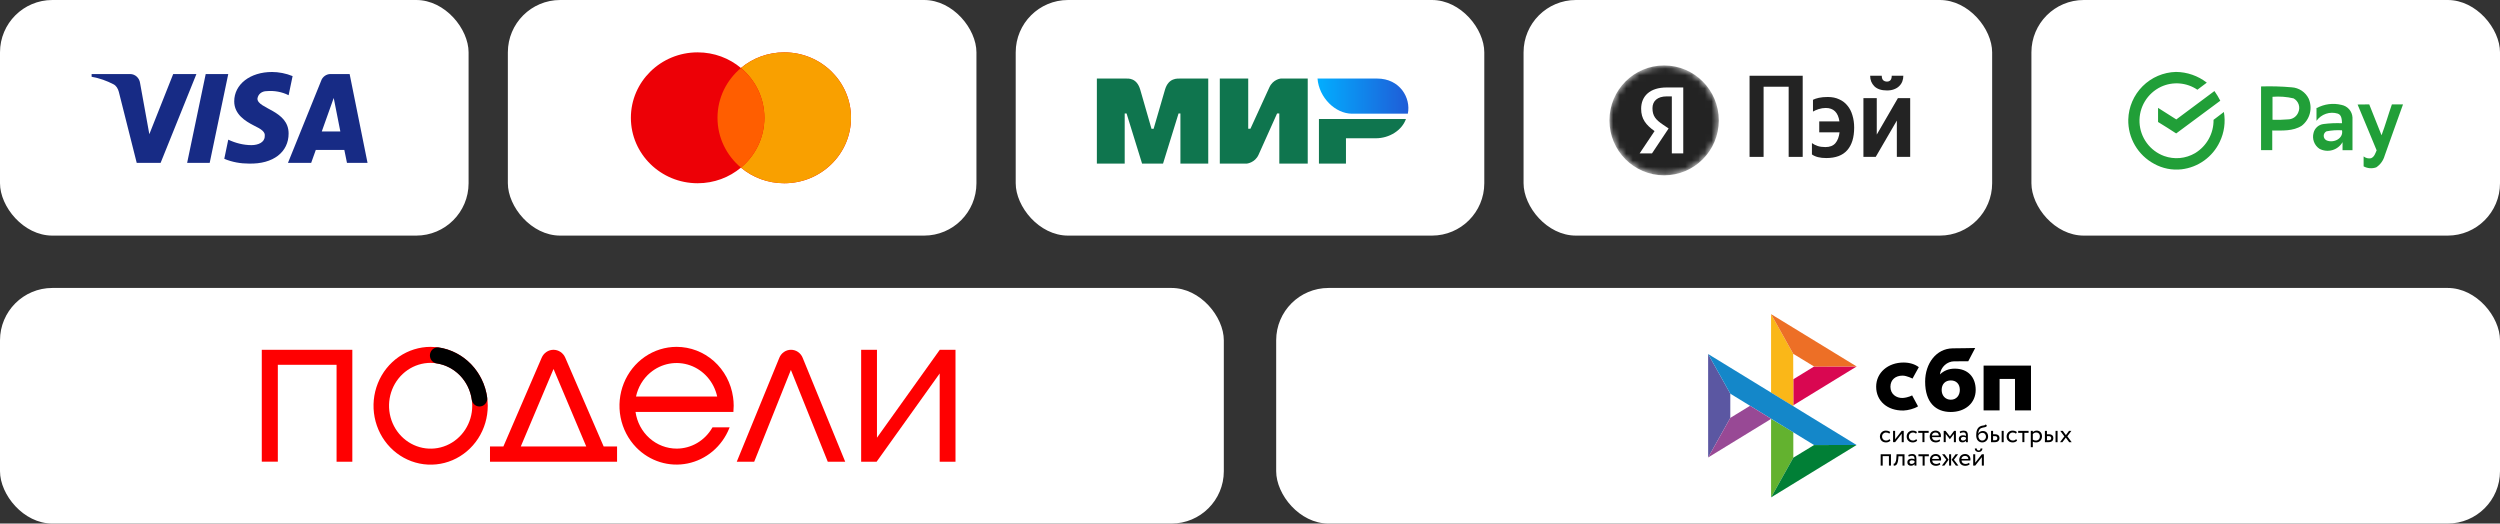 <svg width="382" height="80" viewBox="0 0 382 80" fill="none" xmlns="http://www.w3.org/2000/svg">
    <rect x="0" y="0" width="382" height="80" fill="#333333" stroke="none"/>
    <rect width="71.6" height="36" rx="8" fill="white"/>
    <path fill-rule="evenodd" clip-rule="evenodd" d="M24.54 24.89H20.892L18.156 14.03C18.026 13.53 17.75 13.088 17.345 12.88C16.332 12.357 15.217 11.941 14 11.731V11.313H19.878C20.689 11.313 21.297 11.941 21.399 12.67L22.818 20.505L26.465 11.313H30.012L24.54 24.89ZM32.04 24.89H28.594L31.432 11.313H34.878L32.04 24.89ZM39.336 15.075C39.438 14.343 40.046 13.925 40.756 13.925C41.871 13.82 43.087 14.03 44.1 14.552L44.709 11.628C43.695 11.21 42.58 11 41.567 11C38.223 11 35.789 12.881 35.789 15.491C35.789 17.477 37.513 18.519 38.73 19.147C40.046 19.774 40.553 20.192 40.452 20.818C40.452 21.758 39.438 22.176 38.426 22.176C37.209 22.176 35.992 21.863 34.878 21.34L34.27 24.265C35.487 24.786 36.803 24.996 38.02 24.996C41.77 25.099 44.1 23.22 44.1 20.4C44.1 16.849 39.336 16.64 39.336 15.075ZM56.16 24.89L53.424 11.313H50.485C49.877 11.313 49.268 11.731 49.065 12.357L43.999 24.89H47.546L48.254 22.907H52.613L53.018 24.89H56.16ZM50.992 14.97L52.004 20.087H49.167L50.992 14.97Z" fill="#172B85"/>
    <rect x="77.6" width="71.6" height="36" rx="8" fill="white"/>
    <path fill-rule="evenodd" clip-rule="evenodd" d="M113.217 25.612C111.436 27.101 109.125 28 106.601 28C100.967 28 96.399 23.523 96.399 18C96.399 12.477 100.967 8 106.601 8C109.125 8 111.436 8.899 113.217 10.388C114.998 8.899 117.309 8 119.834 8C125.468 8 130.035 12.477 130.035 18C130.035 23.523 125.468 28 119.834 28C117.309 28 114.998 27.101 113.217 25.612Z" fill="#ED0006"/>
    <path fill-rule="evenodd" clip-rule="evenodd" d="M113.217 25.61C115.41 23.776 116.8 21.047 116.8 18C116.8 14.953 115.41 12.224 113.217 10.389C114.998 8.9 117.309 8 119.835 8C125.469 8 130.036 12.477 130.036 18C130.036 23.523 125.469 28 119.835 28C117.309 28 114.998 27.101 113.217 25.61Z" fill="#F9A000"/>
    <path fill-rule="evenodd" clip-rule="evenodd" d="M113.219 25.612C115.412 23.778 116.803 21.048 116.803 18C116.803 14.952 115.412 12.223 113.219 10.389C111.025 12.223 109.634 14.952 109.634 18C109.634 21.048 111.025 23.778 113.219 25.612Z" fill="#FF5E00"/>
    <rect x="155.2" width="71.6" height="36" rx="8" fill="white"/>
    <path fill-rule="evenodd" clip-rule="evenodd" d="M172.002 12.002C172.428 12 173.691 11.886 174.227 13.695C174.587 14.913 175.162 16.909 175.95 19.683H176.271C177.116 16.759 177.697 14.763 178.013 13.695C178.554 11.867 179.906 12.002 180.447 12.002L184.62 12.002V25H180.367V17.34H180.082L177.711 25H174.51L172.139 17.334H171.854V25H167.601V12.002L172.002 12.002ZM190.728 12.002V19.668H191.068L193.952 13.364C194.512 12.11 195.705 12.002 195.705 12.002H199.821V25H195.479V17.334H195.14L192.312 23.638C191.752 24.887 190.502 25 190.502 25H186.386V12.002H190.728ZM214.83 18.179C214.225 19.897 212.322 21.128 210.216 21.128H205.663V25H201.533V18.179H214.83Z" fill="#0F754E"/>
    <path fill-rule="evenodd" clip-rule="evenodd" d="M210.416 12.002H201.317C201.534 14.896 204.023 17.373 206.599 17.373H215.118C215.609 14.968 213.917 12.002 210.416 12.002Z" fill="url(#paint0_linear_1_15)"/>
    <rect x="232.8" width="71.6" height="36" rx="8" fill="white"/>
    <path d="M275.452 11.574V23.972H273.307V13.251H269.477V23.972H267.332V11.574H275.452Z" fill="black" fill-opacity="0.86"/>
    <path d="M279.044 24.15C278.098 24.15 277.371 23.965 276.863 23.597V21.866C277.135 22.057 277.431 22.205 277.75 22.312C278.081 22.419 278.471 22.473 278.92 22.473C279.594 22.473 280.102 22.277 280.444 21.884C280.787 21.48 281 20.927 281.083 20.225H277.98V18.549H281.065C280.864 17.181 280.167 16.497 278.973 16.497C278.607 16.497 278.24 16.557 277.874 16.675C277.519 16.794 277.236 16.919 277.023 17.05V15.248C277.247 15.13 277.549 15.028 277.927 14.945C278.305 14.862 278.76 14.82 279.292 14.82C279.954 14.82 280.533 14.939 281.029 15.177C281.538 15.403 281.957 15.724 282.288 16.14C282.631 16.545 282.885 17.038 283.051 17.621C283.228 18.192 283.317 18.816 283.317 19.494C283.317 21.004 282.962 22.158 282.253 22.954C281.555 23.751 280.486 24.15 279.044 24.15Z" fill="black" fill-opacity="0.86"/>
    <path d="M288.33 13.822C287.479 13.822 286.835 13.608 286.398 13.18C285.972 12.752 285.76 12.216 285.76 11.574H287.533C287.533 11.883 287.603 12.109 287.745 12.252C287.899 12.395 288.094 12.466 288.33 12.466C288.555 12.466 288.732 12.395 288.862 12.252C288.992 12.098 289.057 11.871 289.057 11.574H290.83C290.83 11.883 290.777 12.175 290.671 12.448C290.564 12.722 290.405 12.96 290.192 13.162C289.991 13.364 289.731 13.524 289.412 13.643C289.105 13.762 288.744 13.822 288.33 13.822ZM286.77 14.999V20.565L289.997 14.999H291.876V23.972H289.837V18.424L286.611 23.972H284.731V14.999H286.77Z" fill="black" fill-opacity="0.86"/>
    <mask id="mask0_1_15" style="mask-type:luminance" maskUnits="userSpaceOnUse" x="245" y="10" width="18" height="17">
        <path d="M262.633 18.383C262.633 13.753 258.892 10 254.277 10C249.663 10 245.922 13.753 245.922 18.383V18.407C245.922 23.037 249.663 26.79 254.277 26.79C258.892 26.79 262.633 23.037 262.633 18.407V18.383Z" fill="white"/>
    </mask>
    <g mask="url(#mask0_1_15)">
        <path d="M254.277 26.79C258.892 26.79 262.633 23.032 262.633 18.395C262.633 13.759 258.892 10 254.277 10C249.663 10 245.922 13.759 245.922 18.395C245.922 23.032 249.663 26.79 254.277 26.79Z" fill="black" fill-opacity="0.86"/>
        <path d="M255.456 23.439H257.201V13.365H254.662C252.109 13.365 250.767 14.684 250.767 16.627C250.767 18.178 251.503 19.091 252.816 20.033L250.536 23.439H252.426L254.965 19.627L254.085 19.033C253.018 18.308 252.498 17.743 252.498 16.525C252.498 15.453 253.248 14.728 254.677 14.728H255.456V23.439Z" fill="white"/>
    </g>
    <rect x="310.4" width="71.6" height="36" rx="8" fill="white"/>
    <g clip-path="url(#clip0_1_15)">
        <path fill-rule="evenodd" clip-rule="evenodd" d="M355.53 20.06C356.297 19.91 357.08 19.86 357.86 19.91C358.11 21.2 356.53 21.91 355.5 21.45C355.369 21.388 355.258 21.289 355.18 21.166C355.103 21.043 355.062 20.901 355.062 20.755C355.062 20.61 355.103 20.467 355.18 20.344C355.258 20.221 355.369 20.123 355.5 20.06H355.53ZM347.24 14.79C348.316 14.704 349.399 14.785 350.45 15.03C350.819 15.227 351.099 15.556 351.235 15.951C351.37 16.347 351.351 16.779 351.18 17.16C351.068 17.45 350.878 17.703 350.631 17.892C350.384 18.081 350.089 18.198 349.78 18.23C348.936 18.304 348.087 18.327 347.24 18.3C347.24 17.127 347.24 15.957 347.24 14.79ZM360.24 15.97C361.24 18.32 362.18 20.66 363.15 22.97C362.95 23.42 362.81 23.97 362.29 24.18C362.093 24.219 361.889 24.214 361.694 24.165C361.499 24.117 361.317 24.026 361.16 23.9C361.16 24.41 361.16 24.9 361.16 25.42C361.453 25.58 361.777 25.675 362.109 25.701C362.442 25.727 362.776 25.683 363.09 25.57C363.714 25.156 364.168 24.531 364.37 23.81C365.31 21.19 366.23 18.56 367.18 15.95H365.48C364.93 17.52 364.48 19.13 363.9 20.67C363.26 19.11 362.66 17.52 362.02 15.95L360.24 15.97ZM353.96 16.46C353.96 17.14 353.96 17.82 353.96 18.46C354.317 17.959 354.824 17.582 355.407 17.385C355.991 17.187 356.622 17.179 357.21 17.36C357.82 17.56 357.83 18.29 357.86 18.83C356.918 18.79 355.975 18.83 355.04 18.95C354.676 18.992 354.334 19.145 354.06 19.388C353.786 19.632 353.594 19.954 353.51 20.31C353.389 20.754 353.409 21.224 353.567 21.655C353.724 22.087 354.012 22.459 354.39 22.72C354.995 23.05 355.705 23.13 356.369 22.943C357.032 22.756 357.596 22.317 357.94 21.72C357.94 22.127 357.94 22.537 357.94 22.95H359.46C359.46 21.27 359.46 19.59 359.46 17.95C359.435 17.49 359.258 17.051 358.955 16.703C358.652 16.356 358.243 16.119 357.79 16.03C356.514 15.712 355.166 15.883 354.01 16.51L353.96 16.46ZM338.38 13.9C336.44 15.36 334.493 16.81 332.54 18.25C331.62 17.65 330.68 17.07 329.75 16.48C329.75 17.2 329.75 17.92 329.75 18.64C330.69 19.2 331.6 19.8 332.52 20.39C334.78 18.73 337.02 17.05 339.26 15.39C338.998 14.88 338.701 14.389 338.37 13.92L338.38 13.9ZM345.49 13.18C345.49 16.434 345.49 19.687 345.49 22.94H347.2C347.2 21.94 347.2 20.94 347.2 19.94C348.72 19.94 350.37 20.07 351.71 19.21C352.318 18.736 352.752 18.073 352.944 17.326C353.136 16.579 353.075 15.789 352.77 15.08C352.528 14.585 352.159 14.163 351.701 13.857C351.242 13.551 350.71 13.373 350.16 13.34C348.598 13.202 347.028 13.158 345.46 13.21L345.49 13.18ZM325.2 18.26C325.253 16.347 326.038 14.527 327.392 13.175C328.746 11.822 330.567 11.041 332.48 10.99C334.191 11.004 335.85 11.58 337.2 12.63L335.76 13.71C334.951 13.161 334.014 12.832 333.039 12.753C332.065 12.674 331.087 12.849 330.2 13.26C329.177 13.744 328.319 14.519 327.735 15.489C327.152 16.459 326.867 17.579 326.919 18.71C326.97 19.841 327.354 20.931 328.024 21.844C328.693 22.757 329.617 23.451 330.68 23.84C331.453 24.117 332.277 24.222 333.094 24.146C333.911 24.07 334.702 23.815 335.41 23.4C336.283 22.871 337.002 22.123 337.497 21.23C337.991 20.337 338.244 19.331 338.23 18.31C338.75 17.9 339.29 17.52 339.81 17.11C340.081 18.659 339.861 20.253 339.18 21.67C338.644 22.807 337.827 23.788 336.807 24.523C335.788 25.258 334.598 25.721 333.35 25.87C331.897 26.036 330.428 25.742 329.15 25.03C327.931 24.377 326.916 23.398 326.219 22.203C325.522 21.008 325.169 19.643 325.2 18.26Z" fill="#219F38"/>
    </g>
    <rect y="44" width="187" height="36" rx="8" fill="white"/>
    <rect x="195" y="44" width="187" height="36" rx="8" fill="white"/>
    <path d="M261 54.094L264.391 60.155V63.852L261.004 69.9L261 54.094Z" fill="#5B57A2"/>
    <path d="M274.02 57.95L277.197 56.002L283.699 55.996L274.02 61.926V57.95Z" fill="#D90751"/>
    <path d="M274.001 54.059L274.019 62.083L270.62 59.995V48L274.001 54.059H274.001Z" fill="#FAB718"/>
    <path d="M283.699 55.997L277.196 56.003L274.001 54.059L270.62 48L283.698 55.997H283.699Z" fill="#ED6F26"/>
    <path d="M274.019 69.934V66.041L270.62 63.992L270.622 75.999L274.019 69.934Z" fill="#63B22F"/>
    <path d="M277.189 68.004L264.391 60.155L261 54.094L283.685 67.996L277.188 68.004H277.189Z" fill="#1487C9"/>
    <path d="M270.623 75.999L274.019 69.934L277.189 68.004L283.686 67.996L270.623 75.999Z" fill="#017F36"/>
    <path d="M261.004 69.901L270.648 63.993L267.406 62.004L264.391 63.852L261.004 69.901Z" fill="#984995"/>
    <path fill-rule="evenodd" clip-rule="evenodd" d="M298.073 62.952C300.261 62.952 301.886 61.61 301.886 59.576C301.886 57.607 300.687 56.329 298.683 56.329C297.759 56.329 296.996 56.655 296.421 57.216C296.558 56.056 297.54 55.208 298.621 55.208C298.87 55.208 300.748 55.204 300.748 55.204L301.81 53.172C301.81 53.172 299.452 53.226 298.356 53.226C295.852 53.269 294.161 55.545 294.161 58.31C294.161 61.531 295.81 62.952 298.073 62.952ZM298.086 58.129C298.899 58.129 299.462 58.663 299.462 59.576C299.462 60.397 298.961 61.074 298.086 61.076C297.249 61.076 296.686 60.449 296.686 59.59C296.686 58.677 297.249 58.129 298.086 58.129ZM310.335 55.861V62.707H307.891V57.905H305.537V62.707H303.093V55.861L310.335 55.861ZM290.732 60.811C291.594 60.748 292.171 60.415 292.171 60.415L293.076 62.089C292.496 62.461 291.546 62.703 290.857 62.728C288.392 62.774 286.677 61.274 286.677 59.088C286.677 56.93 288.501 55.395 290.857 55.395C291.79 55.395 292.592 55.645 293.195 56.102C293.068 56.326 292.896 56.638 292.732 56.935L292.47 57.413L292.231 57.85C292.231 57.85 291.363 57.395 290.707 57.395C289.637 57.395 288.857 58.017 288.857 59.102C288.857 60.214 289.74 60.84 290.732 60.811ZM288.858 67.314C288.783 67.409 288.685 67.481 288.567 67.53C288.446 67.579 288.317 67.604 288.186 67.603C288.057 67.605 287.928 67.583 287.805 67.539C287.696 67.499 287.596 67.437 287.511 67.357C287.428 67.276 287.362 67.179 287.319 67.071C287.272 66.953 287.248 66.827 287.25 66.7C287.25 66.574 287.272 66.458 287.317 66.347C287.36 66.237 287.423 66.141 287.501 66.062C287.537 66.025 287.576 65.992 287.617 65.962L287.643 65.945C287.67 65.927 287.698 65.911 287.727 65.896L287.758 65.88L287.78 65.87C287.888 65.823 288.006 65.798 288.135 65.798C288.275 65.798 288.404 65.815 288.522 65.85C288.597 65.872 288.664 65.903 288.724 65.944C288.759 65.968 288.792 65.995 288.823 66.025L288.679 66.268C288.61 66.205 288.528 66.157 288.44 66.128C288.355 66.1 288.267 66.087 288.179 66.087C288.1 66.087 288.025 66.103 287.953 66.132C287.881 66.16 287.816 66.203 287.76 66.256C287.704 66.311 287.659 66.377 287.629 66.45C287.596 66.526 287.58 66.609 287.58 66.703C287.58 66.797 287.597 66.883 287.631 66.957C287.664 67.032 287.709 67.097 287.766 67.151C287.823 67.205 287.89 67.246 287.966 67.273C287.998 67.285 288.03 67.294 288.062 67.301C288.11 67.311 288.159 67.316 288.21 67.316C288.316 67.316 288.412 67.294 288.495 67.254C288.538 67.233 288.579 67.208 288.617 67.179C288.651 67.153 288.682 67.124 288.711 67.093L288.858 67.314ZM289.262 67.562V65.835H289.573V67.122L290.582 65.835H290.892V67.563H290.582V66.275L289.573 67.563L289.262 67.562ZM292.948 67.314C292.872 67.41 292.771 67.484 292.657 67.53C292.588 67.558 292.516 67.578 292.443 67.59C292.388 67.599 292.332 67.603 292.276 67.603C292.224 67.604 292.172 67.601 292.121 67.594C292.044 67.584 291.969 67.566 291.896 67.539C291.87 67.53 291.846 67.52 291.822 67.509C291.793 67.495 291.765 67.479 291.737 67.462C291.688 67.432 291.643 67.397 291.601 67.357C291.517 67.276 291.452 67.179 291.409 67.071C291.362 66.953 291.338 66.827 291.34 66.7C291.34 66.574 291.361 66.458 291.407 66.347C291.45 66.237 291.513 66.141 291.591 66.062C291.67 65.98 291.764 65.918 291.87 65.87C291.982 65.82 292.103 65.796 292.225 65.798C292.306 65.798 292.384 65.803 292.458 65.815L292.501 65.823C292.518 65.826 292.534 65.83 292.55 65.834L292.579 65.841L292.612 65.85C292.73 65.885 292.83 65.943 292.913 66.025L292.769 66.268C292.7 66.205 292.618 66.157 292.53 66.128C292.508 66.121 292.487 66.115 292.465 66.109C292.45 66.106 292.435 66.103 292.42 66.1C292.406 66.098 292.391 66.095 292.377 66.094L292.345 66.09C292.32 66.088 292.294 66.087 292.269 66.087C292.113 66.088 291.963 66.148 291.85 66.256C291.836 66.27 291.822 66.285 291.809 66.301C291.794 66.319 291.779 66.339 291.766 66.359C291.748 66.388 291.732 66.418 291.719 66.45C291.711 66.467 291.705 66.484 291.699 66.501C291.693 66.521 291.688 66.541 291.683 66.562C291.674 66.606 291.67 66.653 291.67 66.703C291.67 66.747 291.674 66.79 291.681 66.83C291.686 66.854 291.692 66.877 291.699 66.899C291.705 66.919 291.712 66.938 291.721 66.957C291.742 67.005 291.768 67.048 291.798 67.087C291.816 67.11 291.835 67.131 291.856 67.151C291.913 67.205 291.98 67.246 292.057 67.273C292.133 67.3 292.214 67.316 292.3 67.316C292.336 67.316 292.371 67.314 292.405 67.309C292.469 67.299 292.529 67.281 292.585 67.254C292.666 67.214 292.74 67.16 292.801 67.093L292.948 67.314ZM293.109 65.835H294.699V66.141H294.059V67.562H293.749V66.141H293.109V65.835ZM296.453 67.374C296.366 67.452 296.266 67.508 296.148 67.545C296.035 67.582 295.916 67.601 295.797 67.601C295.749 67.602 295.701 67.6 295.654 67.594C295.571 67.584 295.489 67.565 295.41 67.537C295.294 67.495 295.196 67.434 295.116 67.355C295.033 67.274 294.969 67.177 294.927 67.07C294.884 66.959 294.86 66.835 294.86 66.699C294.859 66.578 294.88 66.458 294.921 66.345C294.959 66.239 295.019 66.142 295.096 66.06C295.133 66.022 295.173 65.987 295.216 65.957C295.266 65.921 295.32 65.891 295.377 65.868C295.442 65.841 295.512 65.821 295.587 65.809C295.642 65.8 295.7 65.796 295.762 65.796C295.798 65.796 295.833 65.798 295.869 65.802C295.901 65.806 295.933 65.811 295.964 65.819C296.003 65.828 296.041 65.84 296.078 65.854C296.174 65.89 296.262 65.945 296.337 66.015C296.356 66.034 296.374 66.053 296.391 66.073C296.405 66.09 296.418 66.107 296.431 66.125C296.45 66.152 296.468 66.18 296.483 66.21C296.493 66.228 296.502 66.247 296.51 66.266C296.527 66.306 296.542 66.347 296.552 66.391C296.567 66.453 296.575 66.518 296.575 66.588C296.575 66.668 296.569 66.736 296.555 66.796H295.212C295.226 66.959 295.286 67.087 295.398 67.178C295.51 67.27 295.652 67.314 295.822 67.314C295.881 67.314 295.936 67.309 295.989 67.3C296.04 67.292 296.088 67.279 296.133 67.262C296.225 67.227 296.302 67.184 296.358 67.134L296.453 67.374ZM295.748 66.085C295.587 66.085 295.459 66.128 295.363 66.215C295.268 66.301 295.207 66.418 295.192 66.545H296.253C296.245 66.402 296.198 66.289 296.109 66.207C296.095 66.194 296.079 66.182 296.062 66.17C296.047 66.16 296.031 66.15 296.014 66.141C296.001 66.135 295.987 66.129 295.973 66.124C295.908 66.098 295.832 66.085 295.748 66.085ZM296.997 65.835H297.279L297.951 66.691L298.587 65.835H298.862V67.563H298.552V66.303L297.947 67.104H297.935L297.307 66.302V67.562H296.997V65.835ZM299.57 65.887C299.614 65.868 299.66 65.853 299.706 65.841C299.806 65.813 299.91 65.798 300.02 65.798C300.128 65.798 300.221 65.809 300.301 65.833C300.354 65.848 300.401 65.869 300.442 65.895C300.481 65.919 300.514 65.948 300.541 65.982C300.584 66.036 300.618 66.099 300.643 66.173C300.674 66.267 300.69 66.378 300.69 66.505V67.565H300.399V67.341C300.348 67.407 300.278 67.466 300.189 67.516C300.101 67.567 299.985 67.592 299.84 67.592C299.734 67.592 299.643 67.572 299.564 67.532C299.547 67.524 299.531 67.514 299.515 67.504C299.504 67.496 299.494 67.489 299.484 67.481C299.472 67.472 299.461 67.462 299.451 67.452C299.353 67.359 299.304 67.227 299.304 67.058C299.303 66.977 299.32 66.896 299.355 66.823C299.387 66.756 299.434 66.697 299.492 66.65C299.549 66.604 299.62 66.569 299.702 66.545C299.718 66.541 299.735 66.536 299.751 66.532L299.777 66.527L299.805 66.522C299.856 66.513 299.908 66.508 299.963 66.508C300.039 66.509 300.113 66.517 300.187 66.532C300.263 66.545 300.336 66.575 300.399 66.619C300.399 66.585 300.399 66.552 300.397 66.519L300.394 66.472C300.392 66.447 300.389 66.422 300.386 66.398C300.376 66.33 300.358 66.272 300.331 66.225C300.318 66.203 300.302 66.183 300.284 66.165C300.275 66.157 300.266 66.149 300.256 66.141C300.25 66.137 300.243 66.132 300.235 66.128C300.228 66.123 300.219 66.118 300.211 66.114C300.158 66.087 300.089 66.073 300.003 66.073C299.895 66.073 299.804 66.085 299.734 66.111L299.696 66.124L299.664 66.136L299.627 66.152C299.592 66.166 299.557 66.183 299.521 66.2L299.439 65.955C299.481 65.929 299.525 65.906 299.57 65.887ZM299.948 67.314C300.062 67.314 300.154 67.291 300.225 67.24C300.288 67.198 300.347 67.148 300.397 67.091V66.871C300.363 66.847 300.327 66.826 300.288 66.81C300.266 66.8 300.243 66.792 300.22 66.786C300.204 66.781 300.188 66.777 300.171 66.773C300.152 66.769 300.132 66.766 300.112 66.763C300.078 66.759 300.042 66.757 300.005 66.757C299.958 66.757 299.913 66.763 299.867 66.774C299.845 66.78 299.823 66.787 299.802 66.797C299.783 66.805 299.765 66.815 299.748 66.827C299.714 66.85 299.685 66.879 299.663 66.916L299.659 66.924C299.655 66.93 299.652 66.936 299.65 66.943C299.647 66.95 299.644 66.957 299.642 66.965C299.64 66.972 299.638 66.979 299.637 66.986C299.633 67.004 299.632 67.022 299.632 67.042C299.632 67.124 299.659 67.19 299.714 67.24C299.746 67.268 299.785 67.288 299.833 67.301C299.867 67.309 299.905 67.314 299.948 67.314ZM303.606 65.078C303.551 65.149 303.492 65.198 303.429 65.227C303.366 65.256 303.298 65.276 303.223 65.291C303.167 65.303 303.108 65.313 303.047 65.325L302.985 65.336C302.892 65.353 302.802 65.382 302.716 65.423C302.684 65.437 302.653 65.454 302.623 65.473C302.602 65.487 302.582 65.502 302.563 65.519L302.54 65.539L302.527 65.553L302.512 65.569C302.501 65.581 302.491 65.594 302.481 65.607C302.462 65.633 302.444 65.659 302.427 65.687C302.411 65.715 302.396 65.744 302.383 65.775C302.349 65.85 302.324 65.93 302.306 66.013C302.288 66.097 302.279 66.178 302.272 66.258H302.28C302.308 66.196 302.347 66.141 302.394 66.093C302.442 66.043 302.497 66.001 302.557 65.967C302.57 65.959 302.584 65.952 302.597 65.945C302.612 65.937 302.627 65.93 302.643 65.923C302.679 65.907 302.716 65.894 302.754 65.883C302.824 65.864 302.897 65.854 302.972 65.854C303.044 65.853 303.117 65.861 303.188 65.878C303.229 65.888 303.269 65.9 303.309 65.916C303.407 65.955 303.495 66.015 303.567 66.091C303.638 66.169 303.693 66.261 303.728 66.361C303.765 66.466 303.784 66.584 303.784 66.714C303.784 66.835 303.763 66.949 303.718 67.056C303.699 67.102 303.677 67.146 303.651 67.187C303.617 67.242 303.578 67.292 303.533 67.338C303.452 67.42 303.356 67.485 303.25 67.53C303.141 67.576 303.019 67.602 302.887 67.602C302.744 67.602 302.616 67.576 302.502 67.526C302.388 67.476 302.292 67.405 302.212 67.312C302.131 67.221 302.07 67.109 302.027 66.974C301.984 66.84 301.962 66.691 301.962 66.526C301.962 66.398 301.97 66.264 301.986 66.124C302.001 65.987 302.032 65.852 302.078 65.722C302.123 65.594 302.19 65.478 302.275 65.375C302.359 65.272 302.471 65.19 302.61 65.13L302.641 65.117C302.656 65.111 302.671 65.105 302.686 65.099C302.714 65.089 302.741 65.08 302.769 65.072C302.786 65.067 302.803 65.062 302.82 65.058C302.842 65.053 302.863 65.049 302.885 65.045L302.993 65.026L303.05 65.016L303.109 65.006C303.143 65 303.178 64.992 303.211 64.982C303.238 64.974 303.264 64.965 303.29 64.955C303.304 64.95 303.318 64.943 303.331 64.935L303.349 64.923C303.38 64.901 303.41 64.872 303.437 64.835L303.606 65.078ZM302.294 66.584C302.292 66.687 302.307 66.789 302.337 66.887C302.363 66.97 302.404 67.047 302.457 67.116C302.508 67.178 302.572 67.228 302.644 67.262C302.716 67.297 302.795 67.314 302.881 67.314C302.946 67.314 303.006 67.305 303.062 67.287L303.083 67.281C303.093 67.277 303.104 67.272 303.115 67.268C303.183 67.239 303.244 67.197 303.296 67.144C303.347 67.091 303.387 67.028 303.414 66.959C303.441 66.889 303.457 66.813 303.457 66.73C303.457 66.561 303.41 66.421 303.313 66.309C303.281 66.271 303.244 66.24 303.202 66.216C303.168 66.195 303.13 66.179 303.089 66.167C303.032 66.15 302.968 66.141 302.897 66.141C302.75 66.14 302.608 66.189 302.492 66.279C302.441 66.32 302.398 66.367 302.365 66.419C302.353 66.437 302.343 66.455 302.334 66.473C302.326 66.488 302.319 66.504 302.314 66.519C302.306 66.54 302.299 66.562 302.294 66.584ZM305.854 65.835H306.164V67.563H305.854V65.835ZM304.542 65.835H304.232H304.23V67.565H304.794C304.822 67.565 304.849 67.564 304.875 67.562C304.892 67.561 304.908 67.56 304.924 67.558C304.938 67.557 304.952 67.555 304.965 67.553C305.03 67.544 305.087 67.53 305.139 67.51C305.161 67.502 305.182 67.494 305.202 67.484L305.227 67.472L305.247 67.461C305.261 67.453 305.275 67.444 305.288 67.435C305.296 67.429 305.304 67.423 305.312 67.417C305.321 67.41 305.33 67.402 305.339 67.394C305.348 67.386 305.355 67.379 305.363 67.371C305.418 67.312 305.459 67.248 305.483 67.175C305.498 67.131 305.508 67.087 305.514 67.043C305.518 67.012 305.52 66.981 305.52 66.949C305.52 66.932 305.52 66.916 305.519 66.9C305.518 66.885 305.516 66.871 305.515 66.857C305.509 66.812 305.5 66.769 305.487 66.726C305.465 66.654 305.428 66.59 305.375 66.536C305.322 66.481 305.251 66.437 305.163 66.403C305.074 66.371 304.964 66.353 304.829 66.353H304.542V65.835ZM304.768 67.275H304.542V66.642V66.638H304.772C304.801 66.638 304.828 66.639 304.854 66.641C304.894 66.644 304.93 66.65 304.962 66.658C304.986 66.664 305.008 66.671 305.028 66.68C305.054 66.691 305.076 66.704 305.094 66.72C305.115 66.738 305.133 66.759 305.147 66.783C305.162 66.809 305.174 66.838 305.181 66.871C305.187 66.898 305.19 66.927 305.19 66.959C305.19 67.062 305.159 67.139 305.096 67.194C305.069 67.217 305.032 67.236 304.987 67.25C304.929 67.267 304.856 67.275 304.768 67.275ZM308.216 67.314C308.142 67.409 308.043 67.481 307.926 67.53C307.805 67.579 307.675 67.604 307.545 67.603C307.415 67.605 307.286 67.583 307.164 67.539C307.054 67.499 306.954 67.437 306.869 67.357C306.837 67.326 306.808 67.292 306.781 67.257L306.76 67.227C306.752 67.215 306.745 67.204 306.737 67.192L306.727 67.175C306.721 67.164 306.715 67.153 306.709 67.141C306.701 67.126 306.693 67.11 306.686 67.094L306.677 67.071C306.63 66.953 306.607 66.827 306.608 66.7C306.608 66.574 306.63 66.458 306.675 66.347C306.718 66.237 306.781 66.141 306.859 66.062C306.938 65.98 307.032 65.918 307.138 65.87C307.25 65.82 307.371 65.796 307.494 65.798C307.633 65.798 307.763 65.815 307.88 65.85C307.998 65.885 308.098 65.943 308.181 66.025L308.038 66.268C308.009 66.241 307.977 66.218 307.944 66.197C307.928 66.187 307.911 66.177 307.894 66.168C307.881 66.161 307.867 66.155 307.853 66.149L307.827 66.138L307.798 66.128C307.714 66.1 307.625 66.087 307.537 66.087C307.505 66.087 307.474 66.09 307.444 66.094C307.399 66.102 307.354 66.114 307.311 66.132C307.239 66.16 307.174 66.203 307.119 66.256C307.1 66.274 307.083 66.293 307.068 66.313L307.054 66.331C307.027 66.368 307.005 66.408 306.987 66.45C306.954 66.526 306.938 66.609 306.938 66.703C306.938 66.797 306.956 66.883 306.989 66.957C307.022 67.032 307.068 67.097 307.125 67.151C307.181 67.205 307.248 67.246 307.325 67.273C307.401 67.3 307.482 67.316 307.568 67.316C307.632 67.316 307.692 67.308 307.747 67.293C307.761 67.289 307.775 67.285 307.789 67.28C307.811 67.273 307.832 67.264 307.853 67.254C307.935 67.214 308.008 67.16 308.069 67.093L308.216 67.314ZM308.377 65.835H309.968V66.141H309.327V67.562H309.017V66.141H308.377V65.835ZM310.305 65.835H310.616V66.039C310.674 65.969 310.759 65.913 310.867 65.866C310.975 65.819 311.089 65.796 311.21 65.796C311.23 65.796 311.25 65.796 311.269 65.797C311.309 65.799 311.348 65.805 311.387 65.812C311.441 65.823 311.495 65.84 311.546 65.862C311.643 65.902 311.73 65.964 311.799 66.043C311.871 66.123 311.925 66.217 311.961 66.318C311.979 66.37 311.993 66.424 312.002 66.482C312.012 66.542 312.017 66.606 312.017 66.672C312.017 66.802 311.996 66.924 311.953 67.038C311.909 67.153 311.848 67.25 311.768 67.334C311.686 67.417 311.589 67.484 311.481 67.53C311.37 67.576 311.246 67.601 311.108 67.601C311.016 67.601 310.926 67.592 310.839 67.573C310.753 67.553 310.678 67.524 310.616 67.483V68.332H310.305V65.835ZM311.12 66.085C311.016 66.085 310.92 66.109 310.832 66.155C310.743 66.202 310.671 66.258 310.616 66.324V67.18C310.686 67.228 310.764 67.263 310.845 67.285C310.92 67.305 310.999 67.314 311.083 67.314C311.17 67.316 311.256 67.299 311.336 67.266C311.408 67.236 311.473 67.192 311.527 67.136C311.58 67.079 311.621 67.011 311.647 66.938C311.674 66.86 311.69 66.776 311.69 66.683C311.69 66.664 311.689 66.644 311.688 66.626L311.685 66.595L311.683 66.573L311.68 66.55L311.676 66.529L311.67 66.503C311.665 66.483 311.659 66.462 311.653 66.442C311.629 66.369 311.592 66.307 311.543 66.252C311.493 66.198 311.435 66.157 311.364 66.128C311.291 66.099 311.211 66.085 311.12 66.085ZM314.087 65.835H314.397V67.563H314.087V65.835ZM312.773 65.835H312.463H312.461V67.564H313.025C313.162 67.564 313.276 67.545 313.37 67.51C313.465 67.475 313.539 67.429 313.594 67.371C313.649 67.312 313.69 67.248 313.714 67.174C313.739 67.101 313.751 67.027 313.751 66.949C313.751 66.871 313.739 66.798 313.718 66.726C313.696 66.654 313.659 66.59 313.606 66.536C313.553 66.481 313.482 66.437 313.394 66.403C313.305 66.371 313.196 66.353 313.06 66.353H312.773V65.835ZM313.001 67.275H312.776V66.642V66.638H313.005C313.154 66.638 313.262 66.666 313.327 66.72C313.39 66.775 313.423 66.854 313.423 66.959C313.423 67.062 313.392 67.139 313.329 67.194C313.266 67.248 313.156 67.275 313.001 67.275ZM315.886 66.668L316.549 67.563H316.168L315.656 66.864L315.136 67.563H314.774L315.434 66.683L314.813 65.835H315.195L315.668 66.487L316.149 65.835H316.51L315.886 66.668ZM288.628 69.698H287.676V71.139H287.366V69.411H288.939V71.139H288.628V69.698ZM290.7 69.718H290.087L290.067 70.009C290.054 70.164 290.037 70.3 290.016 70.417C290.004 70.486 289.99 70.549 289.975 70.605C289.934 70.756 289.883 70.873 289.824 70.954C289.765 71.036 289.696 71.092 289.618 71.12C289.537 71.149 289.451 71.163 289.365 71.162L289.341 70.863C289.374 70.865 289.414 70.857 289.457 70.838C289.5 70.819 289.543 70.776 289.584 70.712C289.626 70.646 289.663 70.552 289.696 70.432C289.73 70.31 289.751 70.151 289.763 69.95L289.795 69.413H291.01V71.141H290.7V69.718ZM291.579 69.529C291.656 69.481 291.746 69.442 291.846 69.415C291.949 69.387 292.054 69.372 292.161 69.372C292.408 69.372 292.583 69.434 292.681 69.557C292.781 69.679 292.83 69.854 292.83 70.079V71.139H292.539V70.916C292.488 70.982 292.418 71.04 292.33 71.091C292.241 71.141 292.125 71.166 291.98 71.166C291.819 71.166 291.689 71.12 291.591 71.026C291.537 70.976 291.498 70.913 291.474 70.839C291.454 70.778 291.444 70.709 291.444 70.632C291.444 70.62 291.444 70.608 291.445 70.596C291.446 70.568 291.45 70.542 291.455 70.516C291.464 70.475 291.477 70.435 291.495 70.397C291.527 70.33 291.574 70.271 291.632 70.225C291.663 70.199 291.698 70.177 291.737 70.159C291.77 70.143 291.805 70.13 291.842 70.12C291.925 70.096 292.011 70.083 292.104 70.083C292.179 70.084 292.254 70.091 292.327 70.106C292.356 70.111 292.383 70.118 292.41 70.128C292.456 70.144 292.499 70.166 292.539 70.193C292.539 70.114 292.535 70.04 292.526 69.972C292.52 69.936 292.513 69.903 292.503 69.873C292.498 69.857 292.492 69.842 292.486 69.828C292.481 69.818 292.476 69.808 292.471 69.799C292.443 69.753 292.404 69.714 292.351 69.689C292.316 69.671 292.275 69.659 292.227 69.653L292.203 69.65C292.184 69.649 292.164 69.648 292.143 69.648C292.035 69.648 291.944 69.66 291.874 69.685C291.853 69.692 291.833 69.7 291.812 69.708C291.762 69.727 291.712 69.749 291.662 69.774L291.579 69.529ZM292.09 70.889C292.161 70.889 292.224 70.879 292.278 70.86C292.311 70.849 292.34 70.834 292.367 70.814C292.431 70.772 292.489 70.722 292.54 70.665V70.446C292.432 70.368 292.3 70.331 292.147 70.331C292.129 70.331 292.111 70.332 292.093 70.334C292.065 70.337 292.037 70.341 292.01 70.349C291.964 70.36 291.923 70.378 291.89 70.401C291.856 70.424 291.827 70.454 291.805 70.49C291.784 70.527 291.774 70.568 291.774 70.617C291.774 70.698 291.801 70.764 291.856 70.814C291.911 70.863 291.988 70.889 292.09 70.889ZM293.136 69.411H294.727V69.718H294.087V71.139H293.776V69.718H293.136V69.411ZM296.316 71.064C296.272 71.087 296.226 71.106 296.176 71.121C296.058 71.158 295.94 71.178 295.824 71.178C295.693 71.18 295.562 71.158 295.438 71.114C295.322 71.071 295.223 71.011 295.143 70.931C295.063 70.852 294.998 70.756 294.954 70.646C294.911 70.535 294.888 70.411 294.888 70.275C294.887 70.154 294.907 70.035 294.949 69.921C294.966 69.872 294.989 69.825 295.015 69.78C295.046 69.728 295.082 69.68 295.123 69.636C295.203 69.554 295.299 69.488 295.404 69.444C295.516 69.397 295.644 69.372 295.789 69.372C295.897 69.371 296.004 69.391 296.105 69.43C296.202 69.466 296.29 69.521 296.364 69.592C296.438 69.663 296.497 69.748 296.537 69.842C296.58 69.939 296.602 70.046 296.602 70.164C296.602 70.244 296.596 70.312 296.582 70.372H295.239C295.253 70.535 295.314 70.663 295.426 70.755C295.538 70.846 295.679 70.89 295.85 70.89C295.964 70.89 296.068 70.873 296.16 70.838C296.253 70.803 296.329 70.76 296.386 70.71L296.48 70.951C296.43 70.995 296.376 71.033 296.316 71.064ZM295.774 69.659C295.612 69.659 295.485 69.702 295.389 69.79C295.294 69.875 295.233 69.993 295.218 70.12H296.278C296.27 69.976 296.223 69.863 296.135 69.782C296.047 69.702 295.927 69.659 295.774 69.659ZM297.146 69.411H296.753L297.395 70.244L296.724 71.139H297.105L297.745 70.244L297.146 69.411ZM298.132 69.411H297.821V71.139H298.132V69.411ZM298.558 70.244L299.241 71.139H298.856L298.208 70.244L298.811 69.411H299.196L298.558 70.244ZM300.963 70.951C300.876 71.028 300.776 71.085 300.659 71.121C300.545 71.158 300.426 71.177 300.307 71.178C300.175 71.18 300.044 71.158 299.92 71.114C299.804 71.071 299.706 71.011 299.626 70.931C299.545 70.852 299.48 70.756 299.437 70.646C299.394 70.535 299.371 70.411 299.371 70.275C299.369 70.154 299.39 70.035 299.431 69.921C299.469 69.815 299.529 69.718 299.606 69.636C299.686 69.554 299.781 69.488 299.887 69.444C299.999 69.397 300.127 69.372 300.272 69.372C300.38 69.371 300.487 69.391 300.588 69.43C300.684 69.466 300.772 69.521 300.847 69.592C300.921 69.663 300.98 69.748 301.02 69.842C301.063 69.939 301.085 70.046 301.085 70.164C301.085 70.244 301.079 70.312 301.065 70.372H299.722C299.736 70.535 299.797 70.663 299.908 70.755C300.02 70.846 300.162 70.89 300.333 70.89C300.446 70.89 300.551 70.873 300.643 70.838C300.735 70.803 300.812 70.76 300.869 70.71L300.963 70.951ZM300.256 69.659C300.095 69.659 299.968 69.702 299.871 69.79C299.776 69.875 299.715 69.993 299.7 70.12H300.761C300.753 69.976 300.706 69.863 300.617 69.782C300.529 69.702 300.408 69.659 300.256 69.659ZM302.128 68.751C302.178 68.804 302.25 68.831 302.343 68.831C302.516 68.831 302.612 68.73 302.626 68.528H302.917C302.917 68.605 302.903 68.675 302.876 68.741C302.848 68.807 302.809 68.864 302.76 68.91C302.738 68.93 302.714 68.949 302.689 68.966C302.656 68.988 302.619 69.007 302.579 69.023C302.539 69.039 302.497 69.05 302.451 69.057C302.416 69.063 302.38 69.065 302.341 69.065C302.304 69.065 302.269 69.063 302.236 69.059C302.182 69.052 302.133 69.041 302.088 69.023C302.016 68.994 301.953 68.957 301.904 68.91C301.874 68.882 301.849 68.85 301.828 68.815C301.814 68.792 301.802 68.767 301.792 68.741C301.777 68.704 301.767 68.666 301.76 68.627C301.755 68.595 301.752 68.562 301.752 68.528H302.045C302.053 68.626 302.08 68.701 302.128 68.751ZM301.815 71.139H301.505V69.411H301.815V70.698L302.824 69.411H303.135V71.139H302.824V69.852L301.815 71.139Z" fill="black"/>
    <g clip-path="url(#clip1_1_15)">
        <path d="M40 70.541H42.453V55.742H51.428V70.553H53.836V53.447H40V70.541Z" fill="#FF0001"/>
        <path d="M86.37 54.651C86.215 54.293 85.962 53.989 85.643 53.776C85.324 53.563 84.952 53.449 84.571 53.449C84.191 53.449 83.819 53.563 83.5 53.776C83.181 53.989 82.928 54.293 82.773 54.651L76.917 68.224H74.871V70.557H94.287V68.224H92.241L86.37 54.651ZM79.575 68.224L84.579 56.379L89.579 68.224H79.575Z" fill="#FF0001"/>
        <path d="M120.859 53.447C120.48 53.447 120.11 53.563 119.794 53.779C119.478 53.995 119.231 54.302 119.083 54.662L112.64 70.398L112.576 70.557H115.239L120.848 56.524L126.457 70.487L126.483 70.557H129.15L122.643 54.662C122.496 54.3 122.247 53.992 121.93 53.775C121.612 53.559 121.24 53.445 120.859 53.447Z" fill="#FF0001"/>
        <path d="M143.599 53.447L134 66.882V53.447H131.584V70.556H133.944L143.584 57.064V70.556H146V53.447H143.599Z" fill="#FF0001"/>
        <path d="M109.087 55.182C107.501 53.774 105.477 53 103.384 53C101.658 53 99.97 53.528 98.534 54.517C97.099 55.506 95.98 56.912 95.319 58.557C94.659 60.202 94.486 62.012 94.823 63.758C95.161 65.504 95.993 67.108 97.214 68.366C98.228 69.408 99.475 70.177 100.846 70.604C102.216 71.032 103.667 71.105 105.072 70.817C106.476 70.529 107.79 69.89 108.898 68.955C110.006 68.019 110.873 66.818 111.424 65.455L111.488 65.301H108.87L108.836 65.355C108.275 66.328 107.478 67.134 106.524 67.694C105.569 68.254 104.49 68.548 103.392 68.548C101.867 68.546 100.394 67.979 99.24 66.95C98.087 65.922 97.331 64.5 97.109 62.945H112.067V62.844C112.093 62.571 112.108 62.282 112.108 62C112.108 61.559 112.075 61.118 112.011 60.681C111.707 58.546 110.669 56.595 109.087 55.182ZM99.364 56.945C100.204 56.239 101.204 55.766 102.27 55.57C103.337 55.375 104.434 55.464 105.458 55.828C106.482 56.193 107.398 56.822 108.12 57.654C108.842 58.486 109.346 59.495 109.584 60.585H97.184C97.493 59.155 98.258 57.874 99.357 56.945H99.364Z" fill="#FF0001"/>
        <path d="M65.802 53C64.076 53 62.389 53.528 60.953 54.517C59.518 55.506 58.399 56.911 57.739 58.556C57.078 60.2 56.905 62.01 57.242 63.756C57.579 65.502 58.41 67.105 59.631 68.364C60.851 69.623 62.406 70.48 64.1 70.827C65.793 71.174 67.547 70.996 69.142 70.315C70.737 69.634 72.1 68.48 73.059 67C74.018 65.52 74.53 63.78 74.53 62C74.527 59.614 73.607 57.327 71.971 55.639C70.334 53.952 68.116 53.003 65.802 53ZM72.159 62C72.159 63.297 71.787 64.564 71.088 65.642C70.389 66.72 69.397 67.56 68.235 68.056C67.073 68.552 65.795 68.682 64.562 68.429C63.329 68.176 62.196 67.552 61.307 66.635C60.418 65.719 59.812 64.55 59.567 63.279C59.322 62.007 59.448 60.689 59.929 59.491C60.41 58.294 61.225 57.27 62.27 56.55C63.316 55.829 64.545 55.445 65.802 55.445C67.488 55.445 69.105 56.135 70.297 57.365C71.49 58.594 72.159 60.261 72.159 62Z" fill="#FF0001"/>
        <path d="M74.441 60.712C74.166 58.788 73.298 57.008 71.964 55.635C70.63 54.261 68.902 53.368 67.036 53.088C66.869 53.066 66.699 53.081 66.537 53.132C66.376 53.183 66.228 53.27 66.101 53.385C65.93 53.539 65.804 53.741 65.74 53.966C65.676 54.191 65.675 54.43 65.739 54.655C65.802 54.881 65.926 55.083 66.097 55.238C66.268 55.392 66.479 55.494 66.704 55.529C68.06 55.731 69.317 56.38 70.286 57.379C71.256 58.377 71.887 59.672 72.085 61.07C72.12 61.302 72.218 61.518 72.369 61.694C72.519 61.87 72.715 61.998 72.933 62.063C73.152 62.127 73.384 62.127 73.602 62.06C73.82 61.994 74.015 61.864 74.164 61.687C74.276 61.555 74.359 61.4 74.407 61.231C74.454 61.062 74.466 60.885 74.441 60.712Z" fill="black"/>
    </g>
    <defs>
        <linearGradient id="paint0_linear_1_15" x1="215.201" y1="15.38" x2="201.317" y2="15.38" gradientUnits="userSpaceOnUse">
            <stop stop-color="#1F5CD7"/>
            <stop offset="1" stop-color="#02AEFF"/>
        </linearGradient>
        <clipPath id="clip0_1_15">
            <rect width="42" height="14.91" fill="white" transform="translate(325.2 11)"/>
        </clipPath>
        <clipPath id="clip1_1_15">
            <rect width="106" height="18" fill="white" transform="translate(40 53)"/>
        </clipPath>
    </defs>
</svg>
